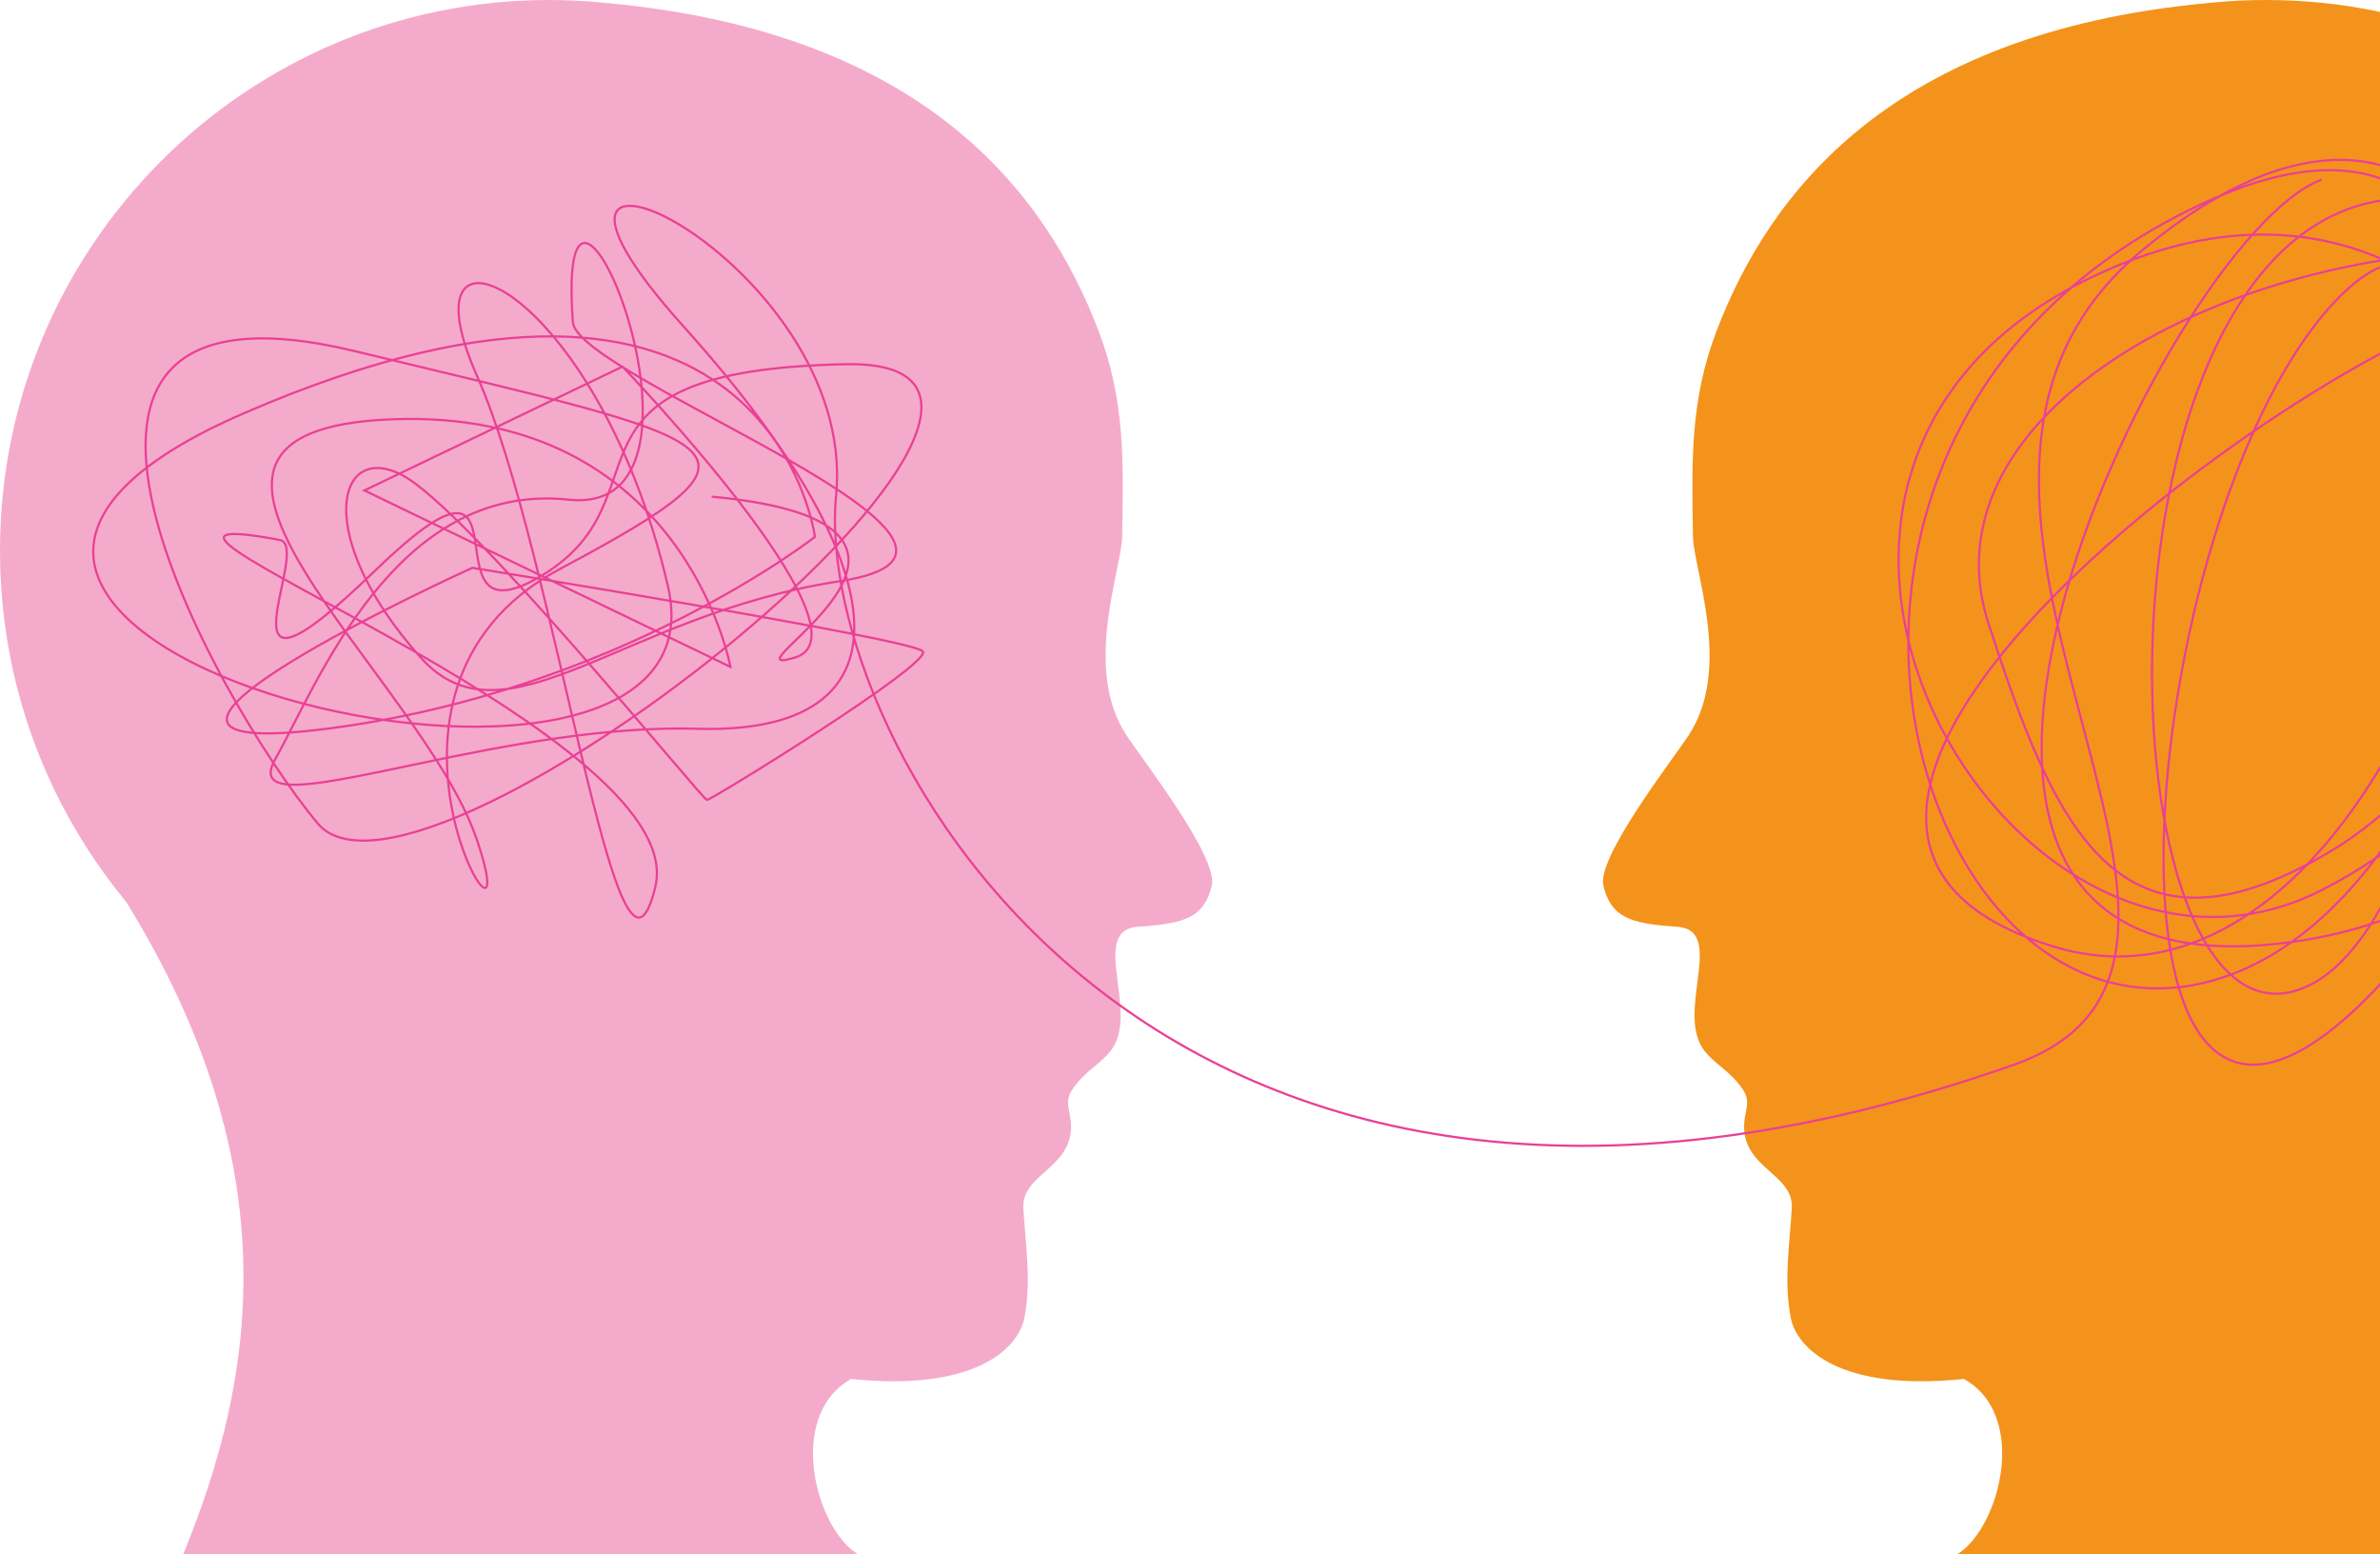 <?xml version="1.0" encoding="UTF-8"?>
<svg width="536px" height="350px" viewBox="0 0 536 350" version="1.1" xmlns="http://www.w3.org/2000/svg" xmlns:xlink="http://www.w3.org/1999/xlink">
    <title>igf</title>
    <g id="Page-1" stroke="none" stroke-width="1" fill="none" fill-rule="evenodd">
        <g id="Extra-large:-Desktops---12-col" transform="translate(-904, -1926)">
            <g id="igf" transform="translate(904, 1926)">
                <g id="Group" transform="translate(361, 0)" fill="#F3931B" fill-rule="nonzero">
                    <g id="Path">
                        <path d="M244.576,203.06 C262.328,181.598 273,154.042 273,123.986 C273,55.511 217.615,0 149.295,0 C145.218,0 141.188,0.203 137.21,0.589 C137.173,0.591 137.139,0.595 137.101,0.599 C136.767,0.633 136.434,0.667 136.1,0.703 C64.628,7.357 37.369,43.669 25.592,74.504 C19.594,90.208 19.999,103.944 20.277,120.756 C20.4,128.276 29.217,150.475 19.31,165.556 C15.703,171.047 -1.472,193.063 0.102,199.444 C1.866,206.589 6.148,207.989 16.653,208.66 C28.009,209.387 15.991,228.123 22.956,236.73 C25.076,239.351 28.134,241.08 30.276,243.684 C32.418,246.287 32.899,247.367 32.09,250.88 C29.618,262.904 43.02,263.717 42.531,272.029 C42.041,280.344 40.689,288.581 42.301,296.75 C43.626,303.473 53.211,313.414 81.305,310.487 C96.152,318.835 89.215,344.38 79.714,350 L231.764,350 C215.658,310.825 207.525,263.468 244.308,203.504 C244.388,203.375 244.481,203.219 244.576,203.06"></path>
                    </g>
                </g>
                <g id="Group" fill="#F4ABCB" fill-rule="nonzero">
                    <g transform="translate(0, 0)" id="Path">
                        <path d="M28.424,203.06 C10.672,181.598 0,154.042 0,123.986 C0,55.511 55.385,0 123.705,0 C127.782,0 131.812,0.203 135.79,0.589 C135.827,0.591 135.861,0.595 135.899,0.599 C136.233,0.633 136.566,0.667 136.9,0.703 C208.372,7.357 235.631,43.669 247.408,74.504 C253.406,90.208 253.001,103.944 252.723,120.756 C252.6,128.276 243.783,150.475 253.69,165.556 C257.297,171.047 274.472,193.063 272.898,199.444 C271.134,206.589 266.852,207.989 256.347,208.66 C244.991,209.387 257.009,228.123 250.044,236.73 C247.924,239.351 244.866,241.08 242.724,243.684 C240.582,246.287 240.101,247.367 240.908,250.88 C243.382,262.904 229.98,263.717 230.469,272.029 C230.959,280.344 232.311,288.581 230.699,296.75 C229.374,303.473 219.789,313.414 191.695,310.487 C176.848,318.835 183.785,344.38 193.286,350 L41.236,350 C57.342,310.825 65.475,263.468 28.692,203.504 C28.612,203.375 28.519,203.219 28.424,203.06"></path>
                    </g>
                </g>
                <g id="Group" transform="translate(21, 36)" stroke="#EA4095" stroke-width="0.5">
                    <g id="Path">
                        <path d="M501.821,4.469 C466.302,17.536 382.136,194.11 497.511,175.746 C612.888,157.381 562.147,-18.485 457.443,23.186 C352.736,64.856 431.026,200.467 501.821,164.444 C572.616,128.423 601.611,17.536 537.179,20.36 C472.744,23.186 412.339,59.913 426.835,104.41 C441.334,148.906 455.544,184.771 504.165,155.502 C552.783,126.233 588.725,24.599 546.843,30.955 C504.962,37.312 349.516,148.756 441.334,177.084 C533.152,205.41 588.352,-41.086 476.771,9.06 C365.193,59.207 409.117,206.822 479.189,184.221 C549.26,161.62 572.184,-9.304 509.579,10.473 C446.971,30.249 453.818,203.726 497.511,186.556 C541.206,169.389 552.481,-16.367 505.767,30.955 C459.053,78.276 444.795,257.671 513.016,187.751 C581.237,117.83 558.078,-59.766 461.472,20.344 C394.718,75.699 499.721,180.096 432.586,203.726 C237.477,272.407 162.009,129.213 167.294,75.553 C172.578,21.894 82.201,-18.952 132.936,37.496 C183.669,93.942 183.669,129.482 136.107,128.09 C115.319,127.48 92.74,131.888 74.691,135.656 C51.441,140.51 35.703,144.304 40.981,134.949 C50.359,118.332 67.936,72.322 107.044,76.503 C146.15,80.686 103.79,-21.324 108.016,36.517 C108.943,49.168 217.04,87.427 168.119,94.867 C119.195,102.305 92.738,133.294 73.746,112.061 C49.436,84.882 54.721,63.28 69.518,70.946 C84.315,78.611 137.163,144.107 138.221,144.107 C139.277,144.107 188.954,113.455 186.84,110.667 C184.726,107.88 85.374,91.851 85.374,91.851 C85.374,91.851 -12.922,136.451 52.608,128.09 C118.139,119.726 162.529,84.882 162.529,84.882 C162.529,84.882 152.421,5.777 34.043,56.997 C-84.335,108.217 145.285,164.302 129.431,96.01 C113.576,27.716 68.462,8.227 86.43,48.646 C104.398,89.065 118.139,199.17 126.594,163.63 C135.049,128.09 -13.98,75.127 42.037,85.58 C49.568,86.985 25.239,129.472 63.233,92.717 C101.227,55.962 73.454,109.44 100.231,94.06 C131.165,76.289 99.703,47.399 169.462,46.007 C239.219,44.613 73.872,177.567 50.494,149.345 C27.116,121.121 -27.72,22.165 58.949,43.071 C145.62,63.977 157.171,64.342 105.097,92.109 C53.023,119.874 99.113,190.809 86.43,153.176 C73.746,115.546 1.875,60.841 67.406,58.402 C132.936,55.962 143.505,114.151 143.505,114.151 L61.063,74.43 L119.195,46.555 C119.195,46.555 176.761,106.486 158.018,112.061 C139.277,117.636 206.922,82.096 139.277,75.825"></path>
                    </g>
                </g>
            </g>
        </g>
    </g>
</svg>